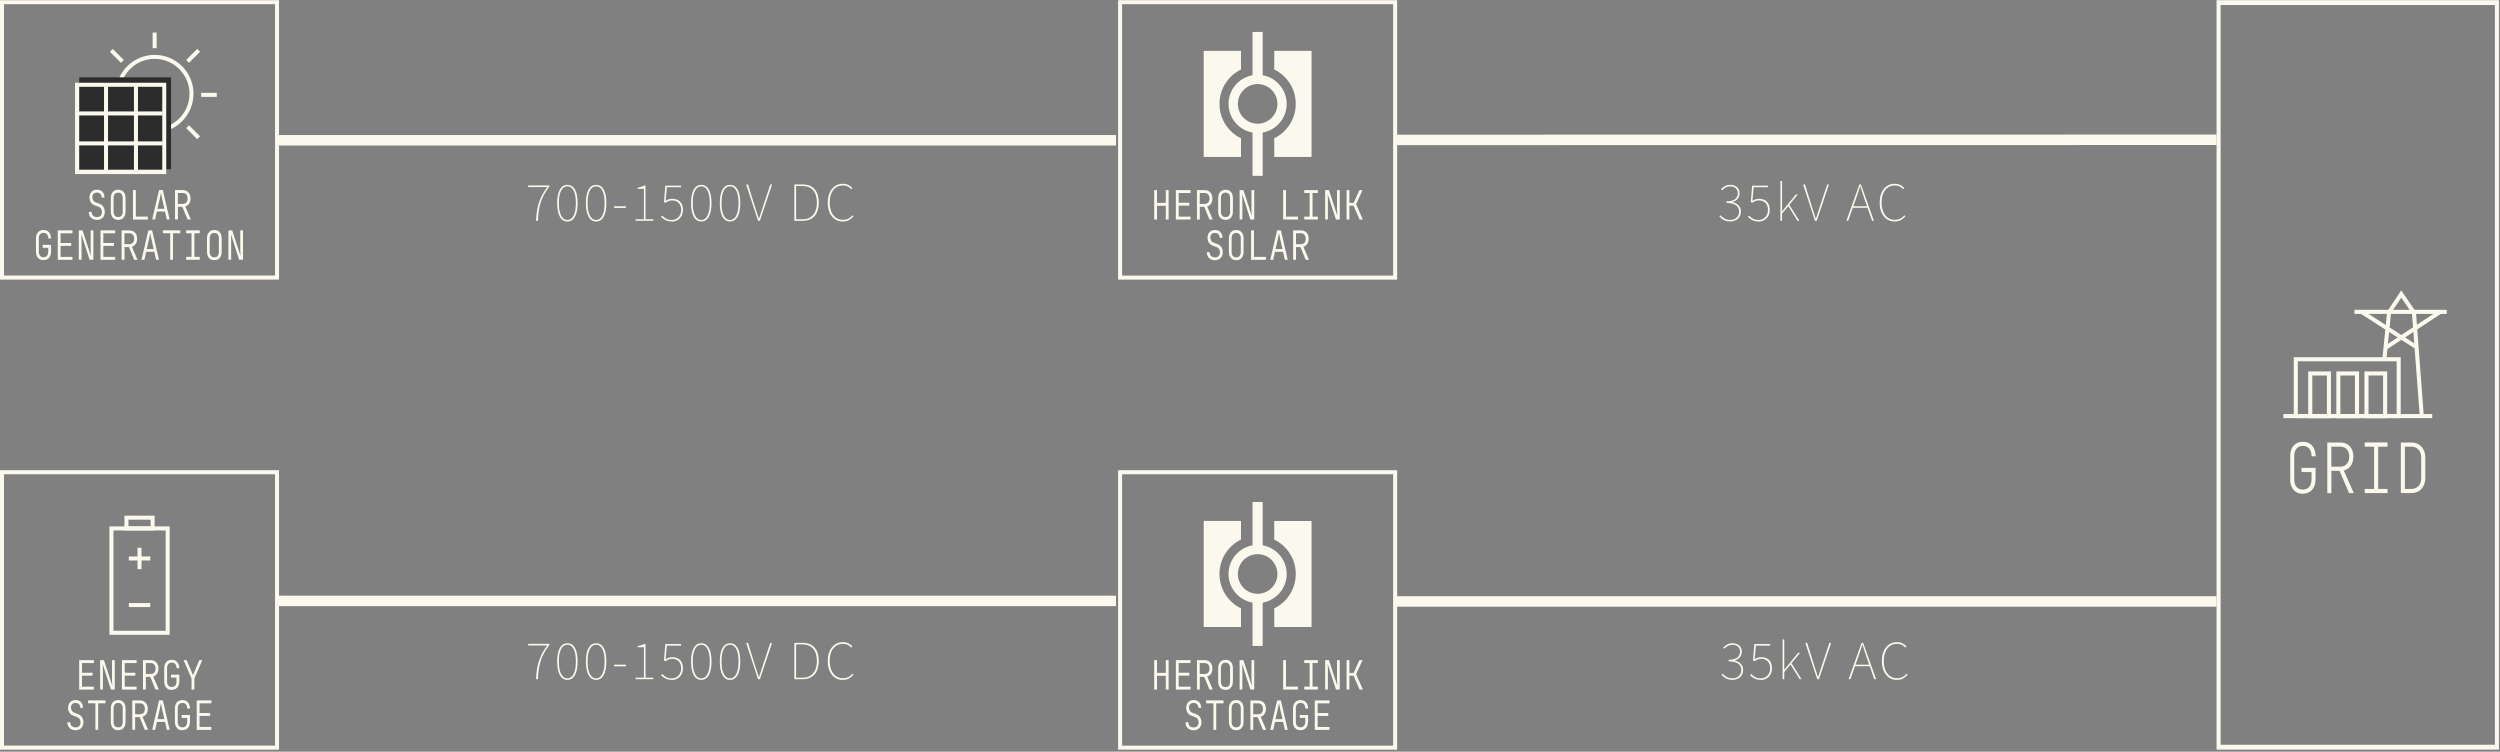 <?xml version="1.0" encoding="UTF-8"?>
<svg id="Layer_1" xmlns="http://www.w3.org/2000/svg" version="1.1" viewBox="0 0 1194 359">
  <rect x="0" y="0" width="1194" height="359" fill="#808080" stroke="none"/>
  <!-- Generator: Adobe Illustrator 29.8.1, SVG Export Plug-In . SVG Version: 2.1.1 Build 2)  -->
  <defs>
    <style>
      .st0 {
        fill: #2b2c2b;
      }

      .st1 {
        fill: none;
        stroke: #fbf9ed;
        stroke-miterlimit: 10;
        stroke-width: 5px;
      }

      .st2 {
        fill: #fbf9ed;
      }
    </style>
  </defs>
  <path class="st2" d="M131.36,2.01v129.6H1.92V2.01h129.42M133.28.09H0v133.45h133.26V.09h.02Z"/>
  <path class="st2" d="M73.86,63.36c-10.24,0-18.56-8.33-18.56-18.58s8.32-18.58,18.56-18.58,18.56,8.33,18.56,18.58-8.32,18.58-18.56,18.58ZM73.86,28.11c-9.16,0-16.64,7.46-16.64,16.66s7.45,16.66,16.64,16.66,16.64-7.46,16.64-16.66-7.45-16.66-16.64-16.66Z"/>
  <path class="st2" d="M74.82,15.55h-1.92v7.46h1.92v-7.46Z"/>
  <path class="st0" d="M81.68,36.94h-43.84v43.9h43.84v-43.9Z"/>
  <path class="st2" d="M103.52,44.35h-7.45v1.92h7.45v-1.92Z"/>
  <path class="st2" d="M90.28,59.83l-1.36,1.36,5.27,5.28,1.36-1.36-5.27-5.28Z"/>
  <path class="st2" d="M53.85,23.37l-1.36,1.36,5.27,5.28,1.36-1.36-5.27-5.28Z"/>
  <path class="st2" d="M94.18,23.36l-5.27,5.28,1.36,1.36,5.27-5.28-1.36-1.36Z"/>
  <path class="st2" d="M51.6,41.25h-1.92v40.19h1.92v-40.19Z"/>
  <path class="st2" d="M65.89,41.25h-1.92v40.19h1.92v-40.19Z"/>
  <path class="st2" d="M77.69,53.22h-40.13v1.92h40.13v-1.92Z"/>
  <path class="st2" d="M77.69,67.53h-40.13v1.92h40.13v-1.92Z"/>
  <path class="st2" d="M79.39,83.13h-43.55v-43.61h43.55v43.61ZM37.79,81.21h39.71v-39.76h-39.71v39.76Z"/>
  <path class="st2" d="M46.3,105.02c-.79,0-1.48-.15-2.06-.46-.58-.31-1.02-.75-1.34-1.33-.33-.58-.48-1.25-.5-2.04h1.36c0,.75.23,1.37.67,1.81.44.44,1.08.67,1.86.67s1.34-.21,1.77-.64c.42-.42.63-1,.63-1.75,0-.61-.15-1.15-.44-1.6-.29-.46-.71-.77-1.25-.96l-1.61-.58c-.85-.29-1.5-.77-1.96-1.44-.46-.69-.69-1.48-.69-2.42,0-.75.15-1.4.44-1.94.29-.54.71-.96,1.25-1.29.54-.31,1.17-.46,1.9-.46,1.08,0,1.94.35,2.59,1.02.65.67.96,1.6.96,2.73h-1.34c0-.73-.19-1.31-.6-1.73s-.94-.63-1.63-.63-1.23.19-1.63.56c-.38.38-.58.92-.58,1.6,0,.6.15,1.14.44,1.58.29.44.71.77,1.25.96l1.61.58c.85.29,1.5.79,1.96,1.5.46.71.69,1.54.69,2.48,0,.75-.15,1.42-.46,2-.31.58-.75,1.02-1.31,1.33-.56.31-1.23.48-1.98.48l-.02-.02Z"/>
  <path class="st2" d="M56.44,105.02c-.73,0-1.34-.15-1.88-.48-.54-.33-.94-.79-1.21-1.39-.29-.6-.42-1.31-.42-2.12v-6.46c0-.83.13-1.52.42-2.12.29-.6.69-1.06,1.21-1.37.52-.31,1.15-.48,1.88-.48s1.34.15,1.88.48c.52.33.94.77,1.21,1.37.27.6.42,1.31.42,2.12v6.46c0,.83-.13,1.54-.42,2.12-.29.6-.69,1.06-1.21,1.39-.54.33-1.15.48-1.88.48ZM56.44,103.66c.71,0,1.25-.23,1.61-.67.38-.46.56-1.1.56-1.94v-6.46c0-.83-.19-1.48-.58-1.92-.38-.46-.92-.67-1.61-.67s-1.23.23-1.61.67c-.38.46-.58,1.1-.58,1.92v6.46c0,.83.19,1.48.58,1.94.38.46.92.67,1.61.67h.02Z"/>
  <path class="st2" d="M63.51,104.83v-14.04h1.36v12.66h5.72v1.39h-7.09Z"/>
  <path class="st2" d="M72.69,104.83l3.28-14.04h1.79l3.27,14.04h-1.36l-.86-3.81h-3.88l-.85,3.81h-1.38ZM75.19,99.71h3.32l-1.06-4.69c-.17-.79-.31-1.44-.4-1.96-.1-.54-.17-.88-.19-1.04-.02.15-.08.5-.19,1.04-.1.54-.23,1.19-.4,1.96l-1.08,4.69Z"/>
  <path class="st2" d="M83.6,104.83v-14.04h3.75c.73,0,1.38.17,1.92.5.54.33.98.81,1.27,1.4.29.6.46,1.29.46,2.1,0,.96-.23,1.79-.67,2.46-.44.67-1.08,1.14-1.86,1.37l2.69,6.21h-1.59l-2.48-6.06h-2.13v6.06h-1.34ZM84.95,97.39h2.4c.69,0,1.25-.23,1.65-.71.42-.48.61-1.12.61-1.9s-.21-1.42-.61-1.89c-.42-.46-.96-.71-1.65-.71h-2.4v5.21Z"/>
  <path class="st2" d="M20.79,124.26c-.73,0-1.38-.15-1.92-.48-.54-.33-.96-.79-1.25-1.39-.29-.6-.44-1.31-.44-2.12v-6.46c0-.83.15-1.52.44-2.12.29-.6.71-1.06,1.25-1.37.54-.31,1.17-.48,1.92-.48s1.36.15,1.9.48c.54.33.96.79,1.25,1.4.29.61.44,1.33.44,2.15h-1.34c0-.85-.19-1.5-.6-1.98-.4-.46-.94-.69-1.65-.69s-1.25.23-1.65.67c-.4.46-.6,1.1-.6,1.92v6.46c0,.83.19,1.46.6,1.92.4.46.96.69,1.65.69s1.25-.23,1.65-.71c.4-.46.6-1.11.6-1.96v-1.83h-2.63v-1.4h3.98v3.23c0,.83-.15,1.54-.44,2.15-.29.61-.71,1.08-1.25,1.4-.54.33-1.17.48-1.9.48Z"/>
  <path class="st2" d="M27.59,124.07v-14.04h7.01v1.39h-5.67v4.64h5.07v1.37h-5.07v5.27h5.67v1.39h-7.01Z"/>
  <path class="st2" d="M37.63,124.07v-14.04h1.81l4,12.27c0-.29-.02-.66-.06-1.08-.02-.42-.04-.86-.06-1.33,0-.44-.02-.85-.02-1.21v-8.66h1.31v14.04h-1.82l-3.96-12.27c.02.25.04.58.06.98,0,.4.02.83.04,1.29,0,.46.02.9.02,1.33v8.66h-1.31v.02Z"/>
  <path class="st2" d="M48.01,124.07v-14.04h7.01v1.39h-5.67v4.64h5.07v1.37h-5.07v5.27h5.67v1.39h-7.01Z"/>
  <path class="st2" d="M58.09,124.07v-14.04h3.75c.73,0,1.38.17,1.94.5.56.33.98.81,1.27,1.4.29.6.44,1.29.44,2.1,0,.96-.23,1.79-.67,2.46-.44.67-1.08,1.14-1.84,1.37l2.69,6.21h-1.59l-2.48-6.06h-2.13v6.06h-1.36ZM59.42,116.62h2.4c.69,0,1.25-.23,1.65-.71.42-.48.61-1.12.61-1.9s-.21-1.42-.61-1.89c-.4-.46-.96-.71-1.65-.71h-2.4v5.21Z"/>
  <path class="st2" d="M67.58,124.07l3.28-14.04h1.79l3.27,14.04h-1.36l-.86-3.81h-3.88l-.85,3.81h-1.38ZM70.08,118.95h3.32l-1.06-4.69c-.17-.79-.31-1.44-.4-1.96-.1-.54-.17-.88-.19-1.04-.02.15-.08.5-.19,1.04-.1.54-.23,1.19-.4,1.96l-1.08,4.69Z"/>
  <path class="st2" d="M81.3,124.07v-12.66h-3.5v-1.4h8.3v1.4h-3.48v12.66h-1.34.02Z"/>
  <path class="st2" d="M88.9,124.07v-1.39h2.57v-11.27h-2.57v-1.39h6.49v1.39h-2.55v11.27h2.55v1.39h-6.49Z"/>
  <path class="st2" d="M102.37,124.26c-.73,0-1.35-.15-1.88-.48-.54-.33-.94-.79-1.21-1.39-.29-.6-.42-1.31-.42-2.12v-6.46c0-.83.13-1.52.42-2.12.29-.6.69-1.06,1.21-1.37.52-.33,1.15-.48,1.88-.48s1.34.15,1.88.48c.54.33.94.77,1.21,1.37.29.6.42,1.31.42,2.12v6.46c0,.83-.13,1.54-.42,2.12-.29.6-.69,1.06-1.21,1.39-.52.33-1.15.48-1.88.48ZM102.37,122.89c.71,0,1.25-.23,1.61-.67.36-.46.56-1.1.56-1.94v-6.46c0-.83-.19-1.48-.58-1.92-.38-.44-.92-.67-1.61-.67s-1.23.23-1.61.67c-.38.46-.58,1.1-.58,1.92v6.46c0,.83.19,1.48.58,1.94s.92.67,1.61.67h.02Z"/>
  <path class="st2" d="M109.09,124.07v-14.04h1.81l4,12.27c0-.29-.02-.66-.06-1.08-.02-.42-.04-.86-.06-1.33,0-.44-.02-.85-.02-1.21v-8.66h1.31v14.04h-1.83l-3.96-12.27c.02.25.04.58.06.98,0,.4.02.83.04,1.29,0,.46.02.9.02,1.33v8.66h-1.31v.02Z"/>
  <path class="st2" d="M1191.55,2.4v353.29h-130.98V2.4h130.98ZM1193.49.08h-134.86v357.94h134.86V.08Z"/>
  <path class="st2" d="M1099.87,235.83c-1.23,0-2.3-.27-3.21-.82-.91-.55-1.61-1.34-2.1-2.36-.5-1.01-.74-2.2-.74-3.58v-11.31c0-1.38.26-2.59.74-3.6.51-1.01,1.21-1.79,2.1-2.34.91-.54,1.98-.82,3.21-.82s2.33.29,3.23.86c.91.57,1.61,1.38,2.1,2.41.48,1.03.73,2.26.73,3.68h-1.92c0-1.56-.37-2.78-1.11-3.68-.74-.88-1.75-1.32-3.05-1.32s-2.28.43-3.01,1.26c-.74.84-1.11,2.02-1.11,3.52v11.31c0,1.5.37,2.67,1.11,3.52.73.86,1.75,1.27,3.01,1.27s2.33-.45,3.05-1.34c.74-.9,1.09-2.1,1.09-3.66v-3.37h-4.78v-1.99h6.7v5.35c0,1.42-.25,2.63-.73,3.68-.51,1.03-1.21,1.85-2.1,2.41-.9.56-1.99.86-3.23.86l.02.04Z"/>
  <path class="st2" d="M1111.51,235.5v-24.16h6.24c1.27,0,2.37.27,3.31.84.93.56,1.65,1.34,2.16,2.38.5,1.01.75,2.2.75,3.58,0,1.69-.41,3.13-1.22,4.3-.82,1.17-1.95,1.93-3.36,2.26l4.8,10.82h-2.28l-4.53-10.65h-3.92v10.65h-1.93l-.02-.02ZM1113.44,222.88h4.29c1.29,0,2.34-.45,3.11-1.32.78-.88,1.17-2.04,1.17-3.47s-.39-2.61-1.17-3.49c-.77-.88-1.8-1.28-3.11-1.28h-4.29v9.56Z"/>
  <path class="st2" d="M1129.4,235.5v-1.98h4.47v-20.19h-4.47v-2.02h10.89v2.02h-4.46v20.19h4.46v1.98h-10.89Z"/>
  <path class="st2" d="M1146.64,235.5v-24.16h5.02c1.36,0,2.55.31,3.52.91.97.6,1.75,1.46,2.31,2.53.56,1.09.84,2.35.84,3.83v9.6c0,1.46-.28,2.73-.84,3.82-.56,1.09-1.32,1.95-2.31,2.55-.99.6-2.16.92-3.52.92h-5.02ZM1148.57,233.51h3.07c1.44,0,2.58-.47,3.46-1.42.87-.95,1.28-2.24,1.28-3.87v-9.6c0-1.62-.43-2.9-1.28-3.85-.86-.95-2-1.44-3.46-1.44h-3.07v20.19Z"/>
  <path class="st2" d="M81.03,303.18h-28.76v-51.77h28.76v51.77ZM54.19,301.26h24.92v-47.92h-24.92v47.92Z"/>
  <path class="st2" d="M73.84,253.34h-14.41v-7.06h14.41v7.06ZM61.36,251.42h10.57v-3.21h-10.57v3.21Z"/>
  <path class="st2" d="M67.6,261.59h-1.92v10.25h1.92v-10.25Z"/>
  <path class="st2" d="M71.77,265.77h-10.24v1.92h10.24v-1.92Z"/>
  <path class="st2" d="M71.77,288.01h-10.24v1.92h10.24v-1.92Z"/>
  <path class="st2" d="M131.36,226.51v129.6H1.92v-129.6h129.42M133.28,224.58H0v133.45h133.26v-133.45h.02Z"/>
  <path class="st2" d="M37.81,329.33v-14.04h7.01v1.39h-5.67v4.64h5.07v1.37h-5.07v5.27h5.67v1.39h-7.01Z"/>
  <path class="st2" d="M47.83,329.33v-14.04h1.81l4,12.27c0-.29-.02-.65-.06-1.08-.02-.42-.04-.87-.06-1.33-.02-.46-.02-.85-.02-1.21v-8.66h1.31v14.04h-1.83l-3.96-12.27c.02.25.04.58.06.98,0,.4.02.83.04,1.29,0,.46.02.9.02,1.33v8.66h-1.31v.02Z"/>
  <path class="st2" d="M58.23,329.33v-14.04h7.01v1.39h-5.67v4.64h5.07v1.37h-5.07v5.27h5.67v1.39h-7.01Z"/>
  <path class="st2" d="M68.29,329.33v-14.04h3.75c.73,0,1.38.17,1.92.5s.98.81,1.27,1.4c.29.6.46,1.29.46,2.1,0,.96-.23,1.79-.67,2.46-.44.67-1.08,1.14-1.86,1.37l2.69,6.21h-1.59l-2.48-6.06h-2.13v6.06h-1.34ZM69.64,321.88h2.4c.69,0,1.25-.23,1.65-.71.42-.48.61-1.12.61-1.9s-.21-1.42-.61-1.88c-.42-.46-.96-.71-1.65-.71h-2.4v5.21Z"/>
  <path class="st2" d="M82.05,329.52c-.73,0-1.38-.15-1.92-.48-.54-.33-.96-.79-1.25-1.39-.29-.6-.44-1.31-.44-2.12v-6.46c0-.83.15-1.52.44-2.12.29-.6.71-1.06,1.25-1.37.54-.31,1.17-.48,1.92-.48s1.36.15,1.9.48c.54.33.96.79,1.25,1.4.29.6.44,1.33.44,2.15h-1.34c0-.85-.19-1.5-.6-1.98-.4-.46-.94-.69-1.65-.69s-1.25.23-1.65.67c-.4.46-.6,1.1-.6,1.92v6.46c0,.83.21,1.46.6,1.92.4.46.96.69,1.65.69s1.25-.23,1.65-.71c.4-.46.6-1.11.6-1.96v-1.83h-2.63v-1.41h3.98v3.23c0,.83-.15,1.54-.44,2.15-.29.61-.71,1.08-1.25,1.4-.54.33-1.17.48-1.9.48Z"/>
  <path class="st2" d="M91.48,329.33v-5.29l-3.77-8.75h1.4l2.56,5.93c.13.31.25.58.33.81.08.23.15.4.17.52.04-.12.1-.29.19-.52.1-.23.19-.5.33-.81l2.52-5.93h1.4l-3.77,8.75v5.29h-1.36Z"/>
  <path class="st2" d="M36.08,348.76c-.79,0-1.48-.15-2.06-.46-.58-.31-1.02-.75-1.34-1.33-.33-.58-.48-1.25-.5-2.04h1.36c0,.75.23,1.37.67,1.81.44.44,1.08.67,1.86.67s1.34-.21,1.77-.64c.42-.42.63-1,.63-1.75,0-.62-.15-1.15-.44-1.6-.29-.46-.71-.77-1.25-.96l-1.61-.58c-.85-.29-1.5-.77-1.96-1.44-.46-.69-.69-1.48-.69-2.42,0-.75.15-1.4.44-1.94.29-.54.71-.96,1.25-1.29.54-.31,1.17-.46,1.9-.46,1.08,0,1.94.35,2.59,1.02.65.67.96,1.6.96,2.73h-1.34c0-.73-.19-1.31-.6-1.73s-.94-.63-1.63-.63-1.23.19-1.63.56c-.38.39-.58.92-.58,1.6,0,.6.15,1.13.44,1.58.29.44.71.77,1.25.96l1.61.58c.85.29,1.5.79,1.96,1.5.46.71.69,1.54.69,2.48,0,.75-.15,1.42-.46,2-.31.58-.75,1.02-1.31,1.33-.56.31-1.23.48-1.98.48l-.02-.02Z"/>
  <path class="st2" d="M45.57,348.56v-12.66h-3.5v-1.4h8.3v1.4h-3.48v12.66h-1.34.02Z"/>
  <path class="st2" d="M56.44,348.76c-.73,0-1.34-.15-1.88-.48-.54-.33-.94-.79-1.21-1.38-.29-.6-.42-1.31-.42-2.12v-6.46c0-.83.13-1.52.42-2.12.29-.6.69-1.06,1.21-1.36.52-.31,1.15-.48,1.88-.48s1.34.15,1.88.48c.52.33.94.77,1.21,1.36.27.6.42,1.31.42,2.12v6.46c0,.83-.13,1.54-.42,2.12-.29.6-.69,1.06-1.21,1.38-.54.33-1.15.48-1.88.48ZM56.44,347.39c.71,0,1.25-.23,1.61-.67.38-.46.56-1.1.56-1.94v-6.46c0-.83-.19-1.48-.58-1.92-.38-.46-.92-.67-1.61-.67s-1.23.23-1.61.67c-.38.46-.58,1.1-.58,1.92v6.46c0,.83.19,1.48.58,1.94.38.46.92.67,1.61.67h.02Z"/>
  <path class="st2" d="M63.18,348.56v-14.04h3.75c.73,0,1.38.17,1.92.5.54.33.98.81,1.27,1.4.29.6.46,1.29.46,2.1,0,.96-.23,1.79-.67,2.46-.44.67-1.08,1.13-1.86,1.37l2.69,6.21h-1.59l-2.48-6.06h-2.13v6.06h-1.34ZM64.53,341.12h2.4c.69,0,1.25-.23,1.65-.71.42-.48.61-1.12.61-1.9s-.21-1.42-.61-1.89c-.42-.46-.96-.71-1.65-.71h-2.4v5.21Z"/>
  <path class="st2" d="M72.69,348.56l3.29-14.04h1.79l3.27,14.04h-1.36l-.86-3.81h-3.88l-.85,3.81h-1.38ZM75.19,343.45h3.32l-1.06-4.69c-.17-.79-.31-1.44-.4-1.96-.1-.54-.17-.88-.19-1.04-.02.15-.08.5-.19,1.04-.1.54-.23,1.19-.4,1.96l-1.08,4.69Z"/>
  <path class="st2" d="M87.14,348.76c-.73,0-1.38-.15-1.92-.48-.54-.33-.96-.79-1.25-1.38-.29-.6-.44-1.31-.44-2.12v-6.46c0-.83.15-1.52.44-2.12.29-.6.71-1.06,1.25-1.36.54-.31,1.17-.48,1.92-.48s1.36.15,1.9.48c.54.33.96.79,1.25,1.4.29.6.44,1.33.44,2.15h-1.34c0-.85-.19-1.5-.6-1.98-.4-.46-.94-.69-1.65-.69s-1.25.23-1.65.67c-.4.46-.6,1.1-.6,1.92v6.46c0,.83.21,1.46.6,1.92.4.46.96.69,1.65.69s1.25-.23,1.65-.71c.4-.46.6-1.12.6-1.96v-1.83h-2.63v-1.4h3.98v3.23c0,.83-.15,1.54-.44,2.15-.29.62-.71,1.08-1.25,1.4-.54.33-1.17.48-1.9.48Z"/>
  <path class="st2" d="M93.96,348.56v-14.04h7.01v1.39h-5.67v4.64h5.07v1.37h-5.07v5.27h5.67v1.39h-7.01Z"/>
  <path class="st2" d="M1161.65,197.75h-71.1v1.95h71.1v-1.95Z"/>
  <path class="st2" d="M1155.62,198.06l-3.67-48.46-5.1-7.42-4.88,7.26-2.25,22.43-1.93-.19,2.3-22.91,6.74-10.07,7.02,10.24.02.25,3.68,48.73-1.93.14Z"/>
  <path class="st2" d="M1168.57,147.97h-44.09v1.95h44.09v-1.95Z"/>
  <path class="st2" d="M1164.95,148.1l-26.11,17.17,1.06,1.63,26.12-17.17-1.07-1.63Z"/>
  <path class="st2" d="M1128.37,148.1l-1.05,1.64,26.23,16.86,1.05-1.64-26.23-16.86Z"/>
  <path class="st2" d="M1144.64,172.56v25.19h-47.19v-25.19h47.19ZM1146.58,170.61h-51.07v29.08h51.07v-29.08Z"/>
  <path class="st2" d="M1111.32,179.34v18.44h-6.96v-18.44h6.96ZM1113.26,177.39h-10.85v22.33h10.85v-22.33Z"/>
  <path class="st2" d="M1124.73,179.34v18.44h-6.96v-18.44h6.96ZM1126.68,177.39h-10.85v22.33h10.85v-22.33Z"/>
  <path class="st2" d="M1138.16,179.34v18.44h-6.96v-18.44h6.96ZM1140.11,177.39h-10.85v22.33h10.85v-22.33Z"/>
  <path class="st1" d="M132,67h401"/>
  <path class="st1" d="M667.05,66.81l391.58-.05"/>
  <path class="st2" d="M665.36,2v129.62h-129.44V2h129.44ZM667.28.08h-133.28v133.47h133.28V.08Z"/>
  <path class="st2" d="M551.25,104.84v-14.04h1.34v6.08h4.19v-6.08h1.35v14.04h-1.35v-6.56h-4.19v6.56h-1.34Z"/>
  <path class="st2" d="M561.59,104.84v-14.04h7.01v1.39h-5.67v4.64h5.07v1.37h-5.07v5.27h5.67v1.38h-7.01Z"/>
  <path class="st2" d="M571.66,104.84v-14.04h3.75c.73,0,1.38.17,1.92.5.54.33.98.81,1.27,1.4.29.6.46,1.29.46,2.1,0,.96-.23,1.79-.67,2.46s-1.08,1.14-1.86,1.37l2.69,6.21h-1.59l-2.48-6.06h-2.13v6.06h-1.34ZM573,97.39h2.4c.69,0,1.25-.23,1.65-.71.42-.48.61-1.12.61-1.9s-.21-1.42-.61-1.89c-.42-.46-.96-.71-1.65-.71h-2.4v5.21Z"/>
  <path class="st2" d="M585.32,105.03c-.73,0-1.34-.15-1.88-.48-.54-.33-.94-.79-1.21-1.39-.29-.6-.42-1.31-.42-2.12v-6.46c0-.83.13-1.52.42-2.12.29-.6.69-1.06,1.21-1.37.52-.31,1.15-.48,1.88-.48s1.35.15,1.88.48c.52.33.94.77,1.21,1.37.27.6.42,1.31.42,2.12v6.46c0,.83-.14,1.54-.42,2.12-.29.6-.69,1.06-1.21,1.39-.54.33-1.15.48-1.88.48ZM585.32,103.66c.71,0,1.25-.23,1.61-.67.38-.46.56-1.1.56-1.94v-6.46c0-.83-.19-1.48-.58-1.92-.38-.46-.92-.67-1.61-.67s-1.23.23-1.61.67c-.38.46-.58,1.1-.58,1.92v6.46c0,.83.19,1.48.58,1.94.38.46.92.67,1.61.67h.02Z"/>
  <path class="st2" d="M592.04,104.84v-14.04h1.81l4,12.28c0-.29-.02-.65-.06-1.08-.02-.42-.04-.87-.06-1.33-.02-.46-.02-.85-.02-1.21v-8.66h1.31v14.04h-1.83l-3.96-12.27c.02.25.04.58.06.98,0,.4.02.83.04,1.29,0,.46.02.9.02,1.33v8.66h-1.31v.02Z"/>
  <path class="st2" d="M612.83,104.84v-14.04h1.36v12.66h5.73v1.38h-7.09Z"/>
  <path class="st2" d="M622.92,104.84v-1.38h2.57v-11.27h-2.57v-1.39h6.49v1.39h-2.55v11.27h2.55v1.38h-6.49Z"/>
  <path class="st2" d="M632.89,104.84v-14.04h1.81l4,12.28c0-.29-.02-.65-.06-1.08-.02-.42-.04-.87-.06-1.33-.02-.46-.02-.85-.02-1.21v-8.66h1.31v14.04h-1.82l-3.96-12.27c.02.25.04.58.06.98,0,.4.02.83.04,1.29,0,.46.02.9.02,1.33v8.66h-1.31v.02Z"/>
  <path class="st2" d="M643.13,104.84v-14.04h1.34v6.1h2.04l2.75-6.1h1.48l-3.05,6.73,3.21,7.31h-1.56l-2.88-6.6h-2v6.6h-1.34.02Z"/>
  <path class="st2" d="M580.28,124.27c-.79,0-1.48-.15-2.06-.46-.58-.31-1.04-.75-1.35-1.33-.33-.58-.48-1.25-.5-2.04h1.36c0,.75.23,1.37.67,1.81.46.44,1.08.67,1.86.67s1.35-.21,1.77-.63c.42-.42.63-1,.63-1.75,0-.62-.15-1.15-.44-1.6-.29-.46-.71-.77-1.25-.96l-1.61-.58c-.85-.29-1.5-.77-1.96-1.44-.46-.69-.69-1.48-.69-2.42,0-.75.15-1.4.44-1.94.29-.54.71-.96,1.25-1.29.54-.33,1.17-.46,1.9-.46,1.08,0,1.94.35,2.59,1.02.65.67.96,1.6.96,2.73h-1.34c0-.73-.19-1.31-.6-1.73-.4-.42-.94-.64-1.63-.64s-1.23.19-1.63.56c-.4.37-.6.92-.6,1.6,0,.6.15,1.14.44,1.58.29.44.71.77,1.25.96l1.61.58c.85.29,1.5.79,1.96,1.5.46.71.69,1.54.69,2.48,0,.75-.15,1.42-.46,2-.31.58-.75,1.02-1.31,1.33s-1.23.48-1.98.48v-.02Z"/>
  <path class="st2" d="M590.43,124.27c-.73,0-1.34-.15-1.88-.48-.54-.33-.94-.79-1.21-1.39-.29-.6-.42-1.31-.42-2.12v-6.46c0-.83.14-1.52.42-2.12.29-.6.69-1.06,1.21-1.37.52-.33,1.15-.48,1.88-.48s1.35.15,1.88.48c.54.33.94.77,1.21,1.37.29.6.42,1.31.42,2.12v6.46c0,.83-.13,1.54-.42,2.12-.29.6-.69,1.06-1.21,1.39-.52.33-1.15.48-1.88.48ZM590.43,122.9c.71,0,1.25-.23,1.61-.67.36-.46.56-1.1.56-1.94v-6.46c0-.83-.19-1.48-.58-1.92-.39-.44-.92-.67-1.61-.67s-1.23.23-1.61.67c-.38.46-.58,1.1-.58,1.92v6.46c0,.83.19,1.48.58,1.94.38.46.92.67,1.61.67h.02Z"/>
  <path class="st2" d="M597.52,124.08v-14.05h1.36v12.66h5.73v1.39h-7.09Z"/>
  <path class="st2" d="M606.68,124.08l3.28-14.05h1.79l3.27,14.05h-1.36l-.86-3.81h-3.88l-.84,3.81h-1.38ZM609.18,118.96h3.32l-1.06-4.69c-.17-.79-.31-1.44-.4-1.96-.1-.54-.17-.89-.19-1.04-.02.15-.08.5-.19,1.04-.1.54-.23,1.19-.4,1.96l-1.08,4.69Z"/>
  <path class="st2" d="M617.61,124.08v-14.05h3.75c.73,0,1.38.17,1.94.5.56.33.98.81,1.27,1.4.29.6.44,1.29.44,2.1,0,.96-.23,1.79-.67,2.46-.44.67-1.08,1.14-1.85,1.37l2.69,6.21h-1.59l-2.48-6.06h-2.13v6.06h-1.36ZM618.96,116.63h2.4c.69,0,1.25-.23,1.65-.71.42-.48.62-1.12.62-1.9s-.21-1.42-.62-1.89c-.4-.46-.96-.71-1.65-.71h-2.4v5.21Z"/>
  <path class="st2" d="M614.52,49.62c0-6.83-4.96-12.53-11.47-13.68V15.24h-4.84v20.7c-6.51,1.15-11.47,6.83-11.47,13.68s4.96,12.53,11.47,13.68v20.68h4.84v-20.68c6.51-1.15,11.47-6.83,11.47-13.68ZM600.65,59.08c-5.21,0-9.45-4.25-9.45-9.47s4.25-9.47,9.45-9.47,9.45,4.25,9.45,9.47-4.25,9.47-9.45,9.47Z"/>
  <path class="st2" d="M592.7,66.05c-6.09-2.96-10.28-9.2-10.28-16.43s4.21-13.47,10.28-16.43v-8.89h-17.81v50.64h17.81v-8.89Z"/>
  <path class="st2" d="M608.58,24.3v8.89c6.09,2.96,10.28,9.2,10.28,16.43s-4.21,13.47-10.28,16.43v8.89h17.81V24.3h-17.81Z"/>
  <path class="st1" d="M132,287h401"/>
  <path class="st1" d="M667.05,287.25h391.58"/>
  <path class="st2" d="M665.36,226.5v129.62h-129.44v-129.62h129.44ZM667.28,224.57h-133.28v133.47h133.28v-133.47Z"/>
  <path class="st2" d="M551.25,329.33v-14.05h1.34v6.08h4.19v-6.08h1.35v14.05h-1.35v-6.56h-4.19v6.56h-1.34Z"/>
  <path class="st2" d="M561.59,329.33v-14.05h7.01v1.39h-5.67v4.64h5.07v1.37h-5.07v5.27h5.67v1.39h-7.01Z"/>
  <path class="st2" d="M571.66,329.33v-14.05h3.75c.73,0,1.38.17,1.92.5.54.33.98.81,1.27,1.4.29.6.46,1.29.46,2.1,0,.96-.23,1.79-.67,2.46-.44.67-1.08,1.14-1.86,1.37l2.69,6.21h-1.59l-2.48-6.06h-2.13v6.06h-1.34ZM573,321.89h2.4c.69,0,1.25-.23,1.65-.71.42-.48.61-1.11.61-1.9s-.21-1.42-.61-1.89c-.42-.46-.96-.71-1.65-.71h-2.4v5.21Z"/>
  <path class="st2" d="M585.32,329.53c-.73,0-1.34-.15-1.88-.48-.54-.33-.94-.79-1.21-1.39-.29-.6-.42-1.31-.42-2.12v-6.46c0-.83.13-1.52.42-2.12.29-.6.69-1.06,1.21-1.37.52-.31,1.15-.48,1.88-.48s1.35.15,1.88.48c.52.33.94.77,1.21,1.37.27.6.42,1.31.42,2.12v6.46c0,.83-.14,1.54-.42,2.12-.29.6-.69,1.06-1.21,1.39-.54.33-1.15.48-1.88.48ZM585.32,328.16c.71,0,1.25-.23,1.61-.67.38-.46.56-1.1.56-1.94v-6.46c0-.83-.19-1.48-.58-1.92-.38-.46-.92-.67-1.61-.67s-1.23.23-1.61.67c-.38.46-.58,1.1-.58,1.92v6.46c0,.83.19,1.48.58,1.94.38.46.92.67,1.61.67h.02Z"/>
  <path class="st2" d="M592.04,329.33v-14.05h1.81l4,12.27c0-.29-.02-.65-.06-1.08-.02-.42-.04-.87-.06-1.33-.02-.46-.02-.85-.02-1.21v-8.66h1.31v14.05h-1.83l-3.96-12.27c.02.25.04.58.06.98,0,.4.02.83.04,1.29,0,.46.02.9.02,1.33v8.66h-1.31v.02Z"/>
  <path class="st2" d="M612.83,329.33v-14.05h1.36v12.66h5.73v1.39h-7.09Z"/>
  <path class="st2" d="M622.92,329.33v-1.39h2.57v-11.27h-2.57v-1.39h6.49v1.39h-2.55v11.27h2.55v1.39h-6.49Z"/>
  <path class="st2" d="M632.89,329.33v-14.05h1.81l4,12.27c0-.29-.02-.65-.06-1.08-.02-.42-.04-.87-.06-1.33-.02-.46-.02-.85-.02-1.21v-8.66h1.31v14.05h-1.82l-3.96-12.27c.02.25.04.58.06.98,0,.4.02.83.04,1.29,0,.46.02.9.02,1.33v8.66h-1.31v.02Z"/>
  <path class="st2" d="M643.13,329.33v-14.05h1.34v6.1h2.04l2.75-6.1h1.48l-3.05,6.73,3.21,7.31h-1.56l-2.88-6.6h-2v6.6h-1.34.02Z"/>
  <path class="st2" d="M570.08,348.77c-.79,0-1.48-.15-2.06-.46-.58-.31-1.04-.75-1.34-1.33-.33-.58-.48-1.25-.5-2.04h1.36c0,.75.23,1.37.67,1.81.46.44,1.08.67,1.86.67s1.35-.21,1.77-.64c.42-.42.63-1,.63-1.75,0-.61-.15-1.15-.44-1.6-.29-.46-.71-.77-1.25-.96l-1.61-.58c-.85-.29-1.5-.77-1.96-1.44-.46-.69-.69-1.48-.69-2.42,0-.75.15-1.4.44-1.94.29-.54.71-.96,1.25-1.29.54-.33,1.17-.46,1.9-.46,1.08,0,1.94.35,2.59,1.02.65.67.96,1.6.96,2.73h-1.34c0-.73-.19-1.31-.6-1.73-.4-.42-.94-.63-1.63-.63s-1.23.19-1.63.56c-.4.37-.6.92-.6,1.6,0,.6.15,1.13.44,1.58.29.44.71.77,1.25.96l1.61.58c.84.29,1.5.79,1.96,1.5.46.71.69,1.54.69,2.48,0,.75-.15,1.42-.46,2-.31.58-.75,1.02-1.31,1.33-.56.31-1.23.48-1.98.48v-.02Z"/>
  <path class="st2" d="M579.55,348.57v-12.66h-3.5v-1.4h8.3v1.4h-3.48v12.66h-1.34.02Z"/>
  <path class="st2" d="M590.43,348.77c-.73,0-1.34-.15-1.88-.48s-.94-.79-1.21-1.39c-.29-.6-.42-1.31-.42-2.12v-6.46c0-.83.14-1.52.42-2.12.29-.6.69-1.06,1.21-1.37.52-.33,1.15-.48,1.88-.48s1.35.15,1.88.48c.54.33.94.77,1.21,1.37.29.6.42,1.31.42,2.12v6.46c0,.83-.13,1.54-.42,2.12-.29.6-.69,1.06-1.21,1.39s-1.15.48-1.88.48ZM590.43,347.4c.71,0,1.25-.23,1.61-.67.36-.46.56-1.1.56-1.94v-6.46c0-.83-.19-1.48-.58-1.92-.39-.44-.92-.67-1.61-.67s-1.23.23-1.61.67c-.38.46-.58,1.1-.58,1.92v6.46c0,.83.19,1.48.58,1.94.38.46.92.67,1.61.67h.02Z"/>
  <path class="st2" d="M597.19,348.57v-14.04h3.75c.73,0,1.38.17,1.94.5.56.33.98.81,1.27,1.4.29.6.44,1.29.44,2.1,0,.96-.23,1.79-.67,2.46-.44.67-1.08,1.13-1.85,1.37l2.69,6.21h-1.59l-2.48-6.06h-2.13v6.06h-1.36ZM598.54,341.13h2.4c.69,0,1.25-.23,1.65-.71.42-.48.61-1.12.61-1.9s-.21-1.42-.61-1.89c-.4-.46-.96-.71-1.65-.71h-2.4v5.21Z"/>
  <path class="st2" d="M606.68,348.57l3.28-14.04h1.79l3.27,14.04h-1.36l-.86-3.81h-3.88l-.84,3.81h-1.38ZM609.18,343.46h3.32l-1.06-4.7c-.17-.79-.31-1.44-.4-1.96-.1-.54-.17-.89-.19-1.04-.02.15-.08.5-.19,1.04-.1.54-.23,1.19-.4,1.96l-1.08,4.7Z"/>
  <path class="st2" d="M621.15,348.77c-.73,0-1.38-.15-1.92-.48-.54-.33-.96-.79-1.25-1.39-.29-.6-.44-1.31-.44-2.12v-6.46c0-.83.15-1.52.44-2.12.29-.6.71-1.06,1.25-1.37.54-.31,1.17-.48,1.92-.48s1.36.15,1.9.48c.54.33.96.79,1.25,1.4s.44,1.33.44,2.15h-1.35c0-.85-.19-1.5-.6-1.98-.4-.46-.94-.69-1.65-.69s-1.25.23-1.65.67c-.4.46-.6,1.1-.6,1.92v6.46c0,.83.19,1.46.6,1.92.4.46.96.69,1.65.69s1.25-.23,1.65-.71c.4-.46.6-1.12.6-1.96v-1.83h-2.63v-1.4h3.98v3.23c0,.83-.15,1.54-.44,2.15-.29.61-.71,1.08-1.25,1.4-.54.33-1.17.48-1.9.48Z"/>
  <path class="st2" d="M627.95,348.57v-14.04h7.01v1.39h-5.67v4.64h5.07v1.37h-5.07v5.27h5.67v1.39h-7.01Z"/>
  <path class="st2" d="M614.52,274.13c0-6.83-4.96-12.52-11.47-13.68v-20.7h-4.84v20.7c-6.51,1.15-11.47,6.83-11.47,13.68s4.96,12.53,11.47,13.68v20.68h4.84v-20.68c6.51-1.15,11.47-6.83,11.47-13.68ZM600.65,283.6c-5.21,0-9.45-4.25-9.45-9.47s4.25-9.47,9.45-9.47,9.45,4.25,9.45,9.47-4.25,9.47-9.45,9.47Z"/>
  <path class="st2" d="M592.7,290.55c-6.09-2.96-10.28-9.2-10.28-16.43s4.21-13.47,10.28-16.43v-8.89h-17.81v50.64h17.81v-8.89Z"/>
  <path class="st2" d="M608.58,248.82v8.89c6.09,2.96,10.28,9.2,10.28,16.43s-4.21,13.47-10.28,16.43v8.89h17.81v-50.64h-17.81Z"/>
  <path class="st2" d="M256,105.47c.08-1.74.21-3.32.45-4.79.24-1.45.55-2.82,1-4.08.45-1.26.97-2.5,1.6-3.69.63-1.18,1.39-2.37,2.29-3.58h-9.1v-.74h10.15v.47c-1.03,1.34-1.87,2.66-2.55,3.92s-1.24,2.55-1.63,3.84c-.39,1.29-.71,2.63-.89,4.05-.18,1.42-.32,2.92-.39,4.58h-.92Z"/>
  <path class="st2" d="M270.99,105.79c-1.58,0-2.79-.76-3.63-2.32-.84-1.53-1.26-3.71-1.26-6.48s.42-4.95,1.26-6.45c.84-1.5,2.05-2.24,3.63-2.24s2.79.74,3.63,2.24c.84,1.5,1.26,3.63,1.26,6.45s-.42,4.95-1.26,6.48c-.84,1.53-2.05,2.32-3.63,2.32ZM270.99,105.05c.81,0,1.52-.32,2.13-.92.61-.61,1.08-1.53,1.42-2.74.34-1.21.5-2.66.5-4.4s-.16-3.19-.5-4.4c-.34-1.21-.79-2.08-1.42-2.69-.6-.61-1.32-.9-2.13-.9s-1.53.29-2.16.9c-.6.61-1.08,1.5-1.42,2.69-.34,1.18-.5,2.63-.5,4.4s.16,3.21.5,4.4c.34,1.18.82,2.11,1.42,2.74.61.61,1.32.92,2.16.92Z"/>
  <path class="st2" d="M284.71,105.79c-1.58,0-2.79-.76-3.63-2.32-.84-1.53-1.26-3.71-1.26-6.48s.42-4.95,1.26-6.45c.84-1.5,2.05-2.24,3.63-2.24s2.79.74,3.63,2.24c.84,1.5,1.26,3.63,1.26,6.45s-.42,4.95-1.26,6.48c-.84,1.53-2.05,2.32-3.63,2.32ZM284.71,105.05c.82,0,1.53-.32,2.13-.92.61-.61,1.08-1.53,1.42-2.74.34-1.21.5-2.66.5-4.4s-.16-3.19-.5-4.4c-.34-1.21-.79-2.08-1.42-2.69-.6-.61-1.31-.9-2.13-.9s-1.52.29-2.16.9c-.6.61-1.08,1.5-1.42,2.69-.34,1.18-.5,2.63-.5,4.4s.16,3.21.5,4.4c.34,1.18.82,2.11,1.42,2.74.61.61,1.32.92,2.16.92Z"/>
  <path class="st2" d="M293.29,99.31v-.79h5.68v.79h-5.68Z"/>
  <path class="st2" d="M303.54,105.47v-.74h4v-14.54h-3v-.58c.66-.11,1.26-.24,1.76-.42.5-.18.97-.37,1.32-.58h.68v16.12h3.73v.74h-8.52.03Z"/>
  <path class="st2" d="M320.9,105.79c-.89,0-1.66-.11-2.31-.34s-1.21-.53-1.68-.87c-.47-.34-.87-.71-1.21-1.05l.53-.58c.5.53,1.13,1,1.84,1.45.71.45,1.68.66,2.89.66.76,0,1.5-.21,2.16-.61.66-.4,1.21-.97,1.6-1.68.39-.71.6-1.55.6-2.5,0-1.42-.39-2.53-1.18-3.34-.79-.82-1.81-1.21-3.13-1.21-.66,0-1.21.11-1.71.32-.5.21-1,.5-1.5.84l-.68-.42.63-7.79h7.52v.74h-6.78l-.58,6.48c.45-.29.95-.5,1.42-.68.5-.18,1.08-.26,1.74-.26.95,0,1.81.18,2.58.55.76.37,1.39.95,1.84,1.74.45.79.68,1.79.68,3s-.26,2.21-.76,3.05c-.5.84-1.16,1.47-1.97,1.9-.82.42-1.66.66-2.52.66v-.03Z"/>
  <path class="st2" d="M334.94,105.79c-1.58,0-2.79-.76-3.63-2.32-.84-1.53-1.26-3.71-1.26-6.48s.42-4.95,1.26-6.45,2.05-2.24,3.63-2.24,2.79.74,3.63,2.24c.84,1.5,1.26,3.63,1.26,6.45s-.42,4.95-1.26,6.48c-.84,1.53-2.05,2.32-3.63,2.32ZM334.94,105.05c.82,0,1.53-.32,2.13-.92.61-.61,1.08-1.53,1.42-2.74.34-1.21.5-2.66.5-4.4s-.16-3.19-.5-4.4c-.34-1.21-.79-2.08-1.42-2.69-.6-.61-1.32-.9-2.13-.9s-1.52.29-2.16.9c-.61.61-1.08,1.5-1.42,2.69-.34,1.18-.5,2.63-.5,4.4s.16,3.21.5,4.4c.34,1.18.82,2.11,1.42,2.74.6.61,1.31.92,2.16.92Z"/>
  <path class="st2" d="M348.67,105.79c-1.58,0-2.79-.76-3.63-2.32-.84-1.53-1.26-3.71-1.26-6.48s.42-4.95,1.26-6.45c.84-1.5,2.05-2.24,3.63-2.24s2.79.74,3.63,2.24c.84,1.5,1.26,3.63,1.26,6.45s-.42,4.95-1.26,6.48c-.84,1.53-2.05,2.32-3.63,2.32ZM348.67,105.05c.82,0,1.53-.32,2.13-.92.61-.61,1.08-1.53,1.42-2.74.34-1.21.5-2.66.5-4.4s-.16-3.19-.5-4.4c-.34-1.21-.79-2.08-1.42-2.69-.6-.61-1.31-.9-2.13-.9s-1.52.29-2.16.9c-.6.61-1.08,1.5-1.42,2.69-.34,1.18-.5,2.63-.5,4.4s.16,3.21.5,4.4c.34,1.18.82,2.11,1.42,2.74.61.61,1.32.92,2.16.92Z"/>
  <path class="st2" d="M362.03,105.47l-5.68-17.38h.89l3.26,10.43c.24.74.45,1.42.66,2.03.21.61.39,1.21.61,1.84.21.61.42,1.26.66,1.97h.11c.24-.71.45-1.4.63-1.97.18-.61.4-1.21.61-1.84.21-.61.42-1.29.66-2.03l3.47-10.43h.84l-5.84,17.38h-.87Z"/>
  <path class="st2" d="M379.38,105.47v-17.38h3.89c1.79,0,3.26.37,4.39,1.08,1.16.71,2,1.74,2.55,3.03s.84,2.82.84,4.53-.29,3.24-.84,4.56c-.55,1.32-1.39,2.34-2.55,3.08-1.16.74-2.63,1.11-4.39,1.11h-3.89ZM380.22,104.73h2.95c1.66,0,2.97-.34,4-1.05,1.02-.71,1.79-1.66,2.26-2.84.47-1.21.71-2.58.71-4.11s-.24-2.9-.71-4.08c-.47-1.18-1.24-2.13-2.26-2.79-1.03-.68-2.37-1.03-4-1.03h-2.95v15.9Z"/>
  <path class="st2" d="M402.47,105.79c-1.42,0-2.68-.37-3.73-1.11-1.08-.74-1.92-1.79-2.52-3.16-.6-1.37-.89-2.95-.89-4.79,0-1.37.18-2.61.53-3.69.34-1.11.84-2.05,1.5-2.84.66-.79,1.42-1.4,2.31-1.82.89-.42,1.89-.61,3-.61.97,0,1.87.21,2.63.61.76.4,1.37.9,1.79,1.45l-.53.53c-.47-.55-1.05-1-1.71-1.32-.66-.32-1.39-.47-2.18-.47-1.34,0-2.47.34-3.42,1-.95.66-1.68,1.61-2.21,2.84-.53,1.21-.76,2.66-.76,4.32s.26,3.13.76,4.37c.5,1.24,1.24,2.19,2.18,2.87.95.68,2.08,1.03,3.37,1.03.92,0,1.76-.18,2.5-.53.74-.34,1.42-.87,2.08-1.63l.5.45c-.66.76-1.37,1.37-2.18,1.82-.79.45-1.76.66-2.92.66l-.08.03Z"/>
  <path class="st2" d="M256,324.4c.08-1.74.21-3.32.45-4.79.24-1.45.55-2.82,1-4.08.45-1.26.97-2.5,1.6-3.69.63-1.18,1.39-2.37,2.29-3.58h-9.1v-.74h10.15v.47c-1.03,1.34-1.87,2.66-2.55,3.92-.68,1.26-1.24,2.55-1.63,3.85-.39,1.29-.71,2.63-.89,4.06-.18,1.42-.32,2.92-.39,4.58h-.92Z"/>
  <path class="st2" d="M270.99,324.72c-1.58,0-2.79-.76-3.63-2.32-.84-1.53-1.26-3.71-1.26-6.48s.42-4.95,1.26-6.45c.84-1.5,2.05-2.24,3.63-2.24s2.79.74,3.63,2.24c.84,1.5,1.26,3.63,1.26,6.45s-.42,4.95-1.26,6.48c-.84,1.53-2.05,2.32-3.63,2.32ZM270.99,323.98c.81,0,1.52-.32,2.13-.92.61-.61,1.08-1.53,1.42-2.74.34-1.21.5-2.66.5-4.4s-.16-3.19-.5-4.4c-.34-1.21-.79-2.08-1.42-2.69-.6-.61-1.32-.9-2.13-.9s-1.53.29-2.16.9c-.6.61-1.08,1.5-1.42,2.69-.34,1.18-.5,2.63-.5,4.4s.16,3.21.5,4.4c.34,1.18.82,2.11,1.42,2.74.61.61,1.32.92,2.16.92Z"/>
  <path class="st2" d="M284.71,324.72c-1.58,0-2.79-.76-3.63-2.32-.84-1.53-1.26-3.71-1.26-6.48s.42-4.95,1.26-6.45c.84-1.5,2.05-2.24,3.63-2.24s2.79.74,3.63,2.24c.84,1.5,1.26,3.63,1.26,6.45s-.42,4.95-1.26,6.48c-.84,1.53-2.05,2.32-3.63,2.32ZM284.71,323.98c.82,0,1.53-.32,2.13-.92.61-.61,1.08-1.53,1.42-2.74.34-1.21.5-2.66.5-4.4s-.16-3.19-.5-4.4c-.34-1.21-.79-2.08-1.42-2.69-.6-.61-1.31-.9-2.13-.9s-1.52.29-2.16.9c-.6.61-1.08,1.5-1.42,2.69-.34,1.18-.5,2.63-.5,4.4s.16,3.21.5,4.4c.34,1.18.82,2.11,1.42,2.74.61.61,1.32.92,2.16.92Z"/>
  <path class="st2" d="M293.29,318.24v-.79h5.68v.79h-5.68Z"/>
  <path class="st2" d="M303.54,324.4v-.74h4v-14.54h-3v-.58c.66-.1,1.26-.24,1.76-.42s.97-.37,1.32-.58h.68v16.12h3.73v.74h-8.52.03Z"/>
  <path class="st2" d="M320.9,324.72c-.89,0-1.66-.1-2.31-.34s-1.21-.53-1.68-.87c-.47-.34-.87-.71-1.21-1.05l.53-.58c.5.53,1.13,1,1.84,1.45.71.45,1.68.66,2.89.66.76,0,1.5-.21,2.16-.61.66-.4,1.21-.97,1.6-1.68.39-.71.6-1.55.6-2.5,0-1.42-.39-2.53-1.18-3.34-.79-.82-1.81-1.21-3.13-1.21-.66,0-1.21.11-1.71.32-.5.21-1,.5-1.5.84l-.68-.42.63-7.8h7.52v.74h-6.78l-.58,6.48c.45-.29.95-.5,1.42-.68.5-.18,1.08-.26,1.74-.26.95,0,1.81.19,2.58.55.76.37,1.39.95,1.84,1.74.45.79.68,1.79.68,3s-.26,2.21-.76,3.06c-.5.84-1.16,1.47-1.97,1.9-.82.42-1.66.66-2.52.66v-.03Z"/>
  <path class="st2" d="M334.94,324.72c-1.58,0-2.79-.76-3.63-2.32-.84-1.53-1.26-3.71-1.26-6.48s.42-4.95,1.26-6.45c.84-1.5,2.05-2.24,3.63-2.24s2.79.74,3.63,2.24c.84,1.5,1.26,3.63,1.26,6.45s-.42,4.95-1.26,6.48c-.84,1.53-2.05,2.32-3.63,2.32ZM334.94,323.98c.82,0,1.53-.32,2.13-.92.61-.61,1.08-1.53,1.42-2.74.34-1.21.5-2.66.5-4.4s-.16-3.19-.5-4.4c-.34-1.21-.79-2.08-1.42-2.69-.6-.61-1.32-.9-2.13-.9s-1.52.29-2.16.9c-.61.61-1.08,1.5-1.42,2.69-.34,1.18-.5,2.63-.5,4.4s.16,3.21.5,4.4c.34,1.18.82,2.11,1.42,2.74.6.61,1.31.92,2.16.92Z"/>
  <path class="st2" d="M348.67,324.72c-1.58,0-2.79-.76-3.63-2.32-.84-1.53-1.26-3.71-1.26-6.48s.42-4.95,1.26-6.45c.84-1.5,2.05-2.24,3.63-2.24s2.79.74,3.63,2.24c.84,1.5,1.26,3.63,1.26,6.45s-.42,4.95-1.26,6.48c-.84,1.53-2.05,2.32-3.63,2.32ZM348.67,323.98c.82,0,1.53-.32,2.13-.92.61-.61,1.08-1.53,1.42-2.74.34-1.21.5-2.66.5-4.4s-.16-3.19-.5-4.4c-.34-1.21-.79-2.08-1.42-2.69-.6-.61-1.31-.9-2.13-.9s-1.52.29-2.16.9c-.6.61-1.08,1.5-1.42,2.69-.34,1.18-.5,2.63-.5,4.4s.16,3.21.5,4.4c.34,1.18.82,2.11,1.42,2.74.61.61,1.32.92,2.16.92Z"/>
  <path class="st2" d="M362.03,324.4l-5.68-17.38h.89l3.26,10.43c.24.74.45,1.42.66,2.03.21.61.39,1.21.61,1.84.21.61.42,1.26.66,1.98h.11c.24-.71.45-1.39.63-1.98.18-.6.4-1.21.61-1.84.21-.61.42-1.29.66-2.03l3.47-10.43h.84l-5.84,17.38h-.87Z"/>
  <path class="st2" d="M379.38,324.4v-17.38h3.89c1.79,0,3.26.37,4.39,1.08,1.16.71,2,1.74,2.55,3.03.55,1.29.84,2.82.84,4.53s-.29,3.24-.84,4.55c-.55,1.32-1.39,2.34-2.55,3.08-1.16.74-2.63,1.11-4.39,1.11h-3.89ZM380.22,323.67h2.95c1.66,0,2.97-.34,4-1.05,1.02-.71,1.79-1.66,2.26-2.84.47-1.21.71-2.58.71-4.11s-.24-2.9-.71-4.08c-.47-1.18-1.24-2.13-2.26-2.79-1.03-.68-2.37-1.03-4-1.03h-2.95v15.9Z"/>
  <path class="st2" d="M402.47,324.72c-1.42,0-2.68-.37-3.73-1.11-1.08-.74-1.92-1.79-2.52-3.16-.6-1.37-.89-2.95-.89-4.79,0-1.37.18-2.61.53-3.69.34-1.11.84-2.05,1.5-2.84.66-.79,1.42-1.4,2.31-1.82.89-.42,1.89-.61,3-.61.97,0,1.87.21,2.63.61.76.4,1.37.9,1.79,1.45l-.53.53c-.47-.55-1.05-1-1.71-1.32-.66-.32-1.39-.47-2.18-.47-1.34,0-2.47.34-3.42,1-.95.66-1.68,1.61-2.21,2.84-.53,1.21-.76,2.66-.76,4.32s.26,3.13.76,4.37c.5,1.24,1.24,2.18,2.18,2.87.95.68,2.08,1.03,3.37,1.03.92,0,1.76-.18,2.5-.53.74-.34,1.42-.87,2.08-1.63l.5.45c-.66.76-1.37,1.37-2.18,1.82-.79.45-1.76.66-2.92.66l-.08.03Z"/>
  <path class="st2" d="M826.39,105.79c-.89,0-1.66-.13-2.31-.37-.66-.24-1.21-.55-1.68-.92-.47-.37-.89-.71-1.24-1.11l.53-.58c.5.55,1.13,1.05,1.87,1.53.74.47,1.71.68,2.92.68s2.18-.37,2.95-1.11c.76-.74,1.16-1.68,1.16-2.84,0-.82-.21-1.53-.6-2.13-.39-.61-1.05-1.11-1.95-1.45-.89-.34-2.05-.53-3.47-.53v-.79c1.34,0,2.39-.18,3.18-.53.79-.34,1.37-.82,1.71-1.4.34-.58.53-1.21.53-1.92,0-1-.32-1.79-.97-2.4-.66-.61-1.52-.92-2.6-.92-.79,0-1.53.18-2.21.55-.68.37-1.26.82-1.74,1.34l-.53-.58c.55-.55,1.21-1.05,1.92-1.45.71-.39,1.58-.61,2.53-.61.82,0,1.58.16,2.23.47.66.32,1.21.76,1.6,1.37.4.61.58,1.32.58,2.16,0,1.13-.32,2.03-.92,2.74-.63.68-1.39,1.18-2.34,1.47v.11c.71.13,1.34.39,1.95.79.58.39,1.05.9,1.42,1.5.37.61.55,1.32.55,2.13,0,.97-.21,1.79-.66,2.53-.45.71-1.03,1.26-1.79,1.63-.76.37-1.6.58-2.55.58l-.05.03Z"/>
  <path class="st2" d="M839.96,105.79c-.89,0-1.66-.11-2.31-.34-.66-.24-1.21-.53-1.68-.87-.47-.34-.87-.71-1.21-1.05l.53-.58c.5.53,1.13,1,1.84,1.45.71.45,1.68.66,2.89.66.76,0,1.5-.21,2.16-.61.66-.4,1.21-.97,1.6-1.68.39-.71.6-1.55.6-2.5,0-1.42-.39-2.53-1.18-3.34-.76-.82-1.82-1.21-3.13-1.21-.66,0-1.21.11-1.71.32-.5.21-1,.5-1.5.84l-.68-.42.63-7.79h7.52v.74h-6.78l-.58,6.48c.45-.29.95-.5,1.42-.68.5-.18,1.08-.26,1.73-.26.95,0,1.82.18,2.58.55.76.37,1.39.95,1.84,1.74.45.79.68,1.79.68,3s-.26,2.21-.76,3.05c-.5.84-1.16,1.47-1.97,1.9-.82.42-1.66.66-2.53.66v-.03Z"/>
  <path class="st2" d="M850.32,105.47v-19.01h.79v14.43h.05l6.52-8.01h.95l-4.05,4.95,4.79,7.64h-.89l-4.36-7.01-3,3.53v3.48h-.79Z"/>
  <path class="st2" d="M866.84,105.47l-5.68-17.38h.89l3.26,10.43c.24.74.45,1.42.66,2.03.21.61.39,1.21.6,1.84.21.61.42,1.26.63,1.97h.11c.24-.71.45-1.4.63-1.97.18-.61.39-1.21.6-1.84.21-.61.42-1.29.66-2.03l3.47-10.43h.84l-5.84,17.38h-.84Z"/>
  <path class="st2" d="M881.83,105.47l6.21-17.38h.74l6.21,17.38h-.89l-3.63-10.43c-.37-1.05-.71-2.05-1.02-3.03-.32-.95-.63-1.97-.97-3.03h-.1c-.32,1.08-.63,2.08-.97,3.03-.32.95-.68,1.97-1.03,3.03l-3.68,10.43h-.84ZM884.51,99.26v-.74h7.71v.74h-7.71Z"/>
  <path class="st2" d="M904.91,105.79c-1.42,0-2.68-.37-3.76-1.11-1.08-.74-1.92-1.79-2.53-3.16-.6-1.37-.89-2.95-.89-4.79,0-1.37.16-2.61.53-3.69.34-1.11.84-2.05,1.47-2.84.63-.79,1.42-1.4,2.31-1.82.89-.42,1.89-.61,3-.61.97,0,1.87.21,2.63.61.76.4,1.37.9,1.79,1.45l-.52.53c-.47-.55-1.05-1-1.71-1.32-.66-.32-1.39-.47-2.18-.47-1.34,0-2.47.34-3.42,1-.95.66-1.68,1.61-2.21,2.84-.53,1.21-.76,2.66-.76,4.32s.26,3.13.76,4.37c.5,1.24,1.24,2.19,2.18,2.87.95.68,2.08,1.03,3.37,1.03.92,0,1.76-.18,2.5-.53.74-.34,1.42-.87,2.08-1.63l.5.45c-.66.76-1.37,1.37-2.18,1.82-.79.45-1.76.66-2.92.66l-.03.03Z"/>
  <path class="st2" d="M827.44,324.72c-.89,0-1.66-.13-2.31-.37-.66-.24-1.21-.55-1.68-.92-.47-.37-.89-.71-1.24-1.11l.53-.58c.5.55,1.13,1.05,1.87,1.53s1.71.68,2.92.68,2.18-.37,2.95-1.11,1.16-1.68,1.16-2.84c0-.82-.21-1.53-.6-2.13-.39-.61-1.05-1.11-1.95-1.45-.89-.34-2.05-.53-3.47-.53v-.79c1.34,0,2.39-.18,3.18-.53.79-.34,1.37-.82,1.71-1.39.34-.58.53-1.21.53-1.92,0-1-.32-1.79-.97-2.4-.66-.61-1.53-.92-2.6-.92-.79,0-1.52.18-2.21.55-.68.37-1.26.82-1.73,1.34l-.53-.58c.55-.55,1.21-1.05,1.92-1.45.71-.39,1.58-.61,2.53-.61.81,0,1.58.16,2.23.47.66.32,1.21.76,1.6,1.37.39.61.58,1.32.58,2.16,0,1.13-.32,2.03-.92,2.74-.63.68-1.39,1.18-2.34,1.48v.1c.71.13,1.34.4,1.95.79.58.39,1.05.9,1.42,1.5.37.61.55,1.32.55,2.13,0,.98-.21,1.79-.66,2.53-.45.71-1.03,1.26-1.79,1.63-.76.37-1.6.58-2.55.58l-.05.03Z"/>
  <path class="st2" d="M841.01,324.72c-.89,0-1.66-.1-2.31-.34-.66-.24-1.21-.53-1.68-.87-.47-.34-.87-.71-1.21-1.05l.53-.58c.5.53,1.13,1,1.84,1.45.71.45,1.68.66,2.89.66.76,0,1.5-.21,2.16-.61.66-.4,1.21-.97,1.6-1.68.4-.71.61-1.55.61-2.5,0-1.42-.39-2.53-1.18-3.34-.76-.82-1.82-1.21-3.13-1.21-.66,0-1.21.11-1.71.32-.5.21-1,.5-1.5.84l-.68-.42.63-7.8h7.52v.74h-6.78l-.58,6.48c.45-.29.95-.5,1.42-.68.5-.18,1.08-.26,1.74-.26.95,0,1.81.19,2.58.55.76.37,1.39.95,1.84,1.74.45.79.68,1.79.68,3s-.26,2.21-.76,3.06c-.5.84-1.16,1.47-1.97,1.9-.82.42-1.66.66-2.53.66v-.03Z"/>
  <path class="st2" d="M851.37,324.4v-19.01h.79v14.43h.05l6.52-8.01h.95l-4.05,4.95,4.79,7.64h-.89l-4.37-7.01-3,3.53v3.48h-.79Z"/>
  <path class="st2" d="M867.89,324.4l-5.68-17.38h.89l3.26,10.43c.24.74.45,1.42.66,2.03.21.61.4,1.21.61,1.84.21.61.42,1.26.63,1.98h.1c.24-.71.45-1.39.63-1.98.18-.6.39-1.21.6-1.84.21-.61.42-1.29.66-2.03l3.47-10.43h.84l-5.84,17.38h-.84Z"/>
  <path class="st2" d="M882.88,324.4l6.21-17.38h.74l6.21,17.38h-.89l-3.63-10.43c-.37-1.05-.71-2.05-1.02-3.03-.32-.95-.63-1.97-.97-3.03h-.1c-.32,1.08-.63,2.08-.97,3.03-.32.95-.68,1.97-1.03,3.03l-3.68,10.43h-.84ZM885.56,318.19v-.74h7.71v.74h-7.71Z"/>
  <path class="st2" d="M905.96,324.72c-1.42,0-2.68-.37-3.76-1.11-1.08-.74-1.92-1.79-2.53-3.16-.6-1.37-.89-2.95-.89-4.79,0-1.37.16-2.61.53-3.69.34-1.11.84-2.05,1.47-2.84.63-.79,1.42-1.4,2.31-1.82.89-.42,1.89-.61,3-.61.97,0,1.87.21,2.63.61.76.4,1.37.9,1.79,1.45l-.52.53c-.47-.55-1.05-1-1.71-1.32-.66-.32-1.39-.47-2.18-.47-1.34,0-2.47.34-3.42,1-.95.66-1.68,1.61-2.21,2.84-.53,1.21-.76,2.66-.76,4.32s.26,3.13.76,4.37c.5,1.24,1.24,2.19,2.18,2.87.95.68,2.08,1.03,3.37,1.03.92,0,1.76-.18,2.5-.53.74-.34,1.42-.87,2.08-1.63l.5.45c-.66.76-1.37,1.37-2.18,1.82-.79.45-1.76.66-2.92.66l-.03.03Z"/>
</svg>
